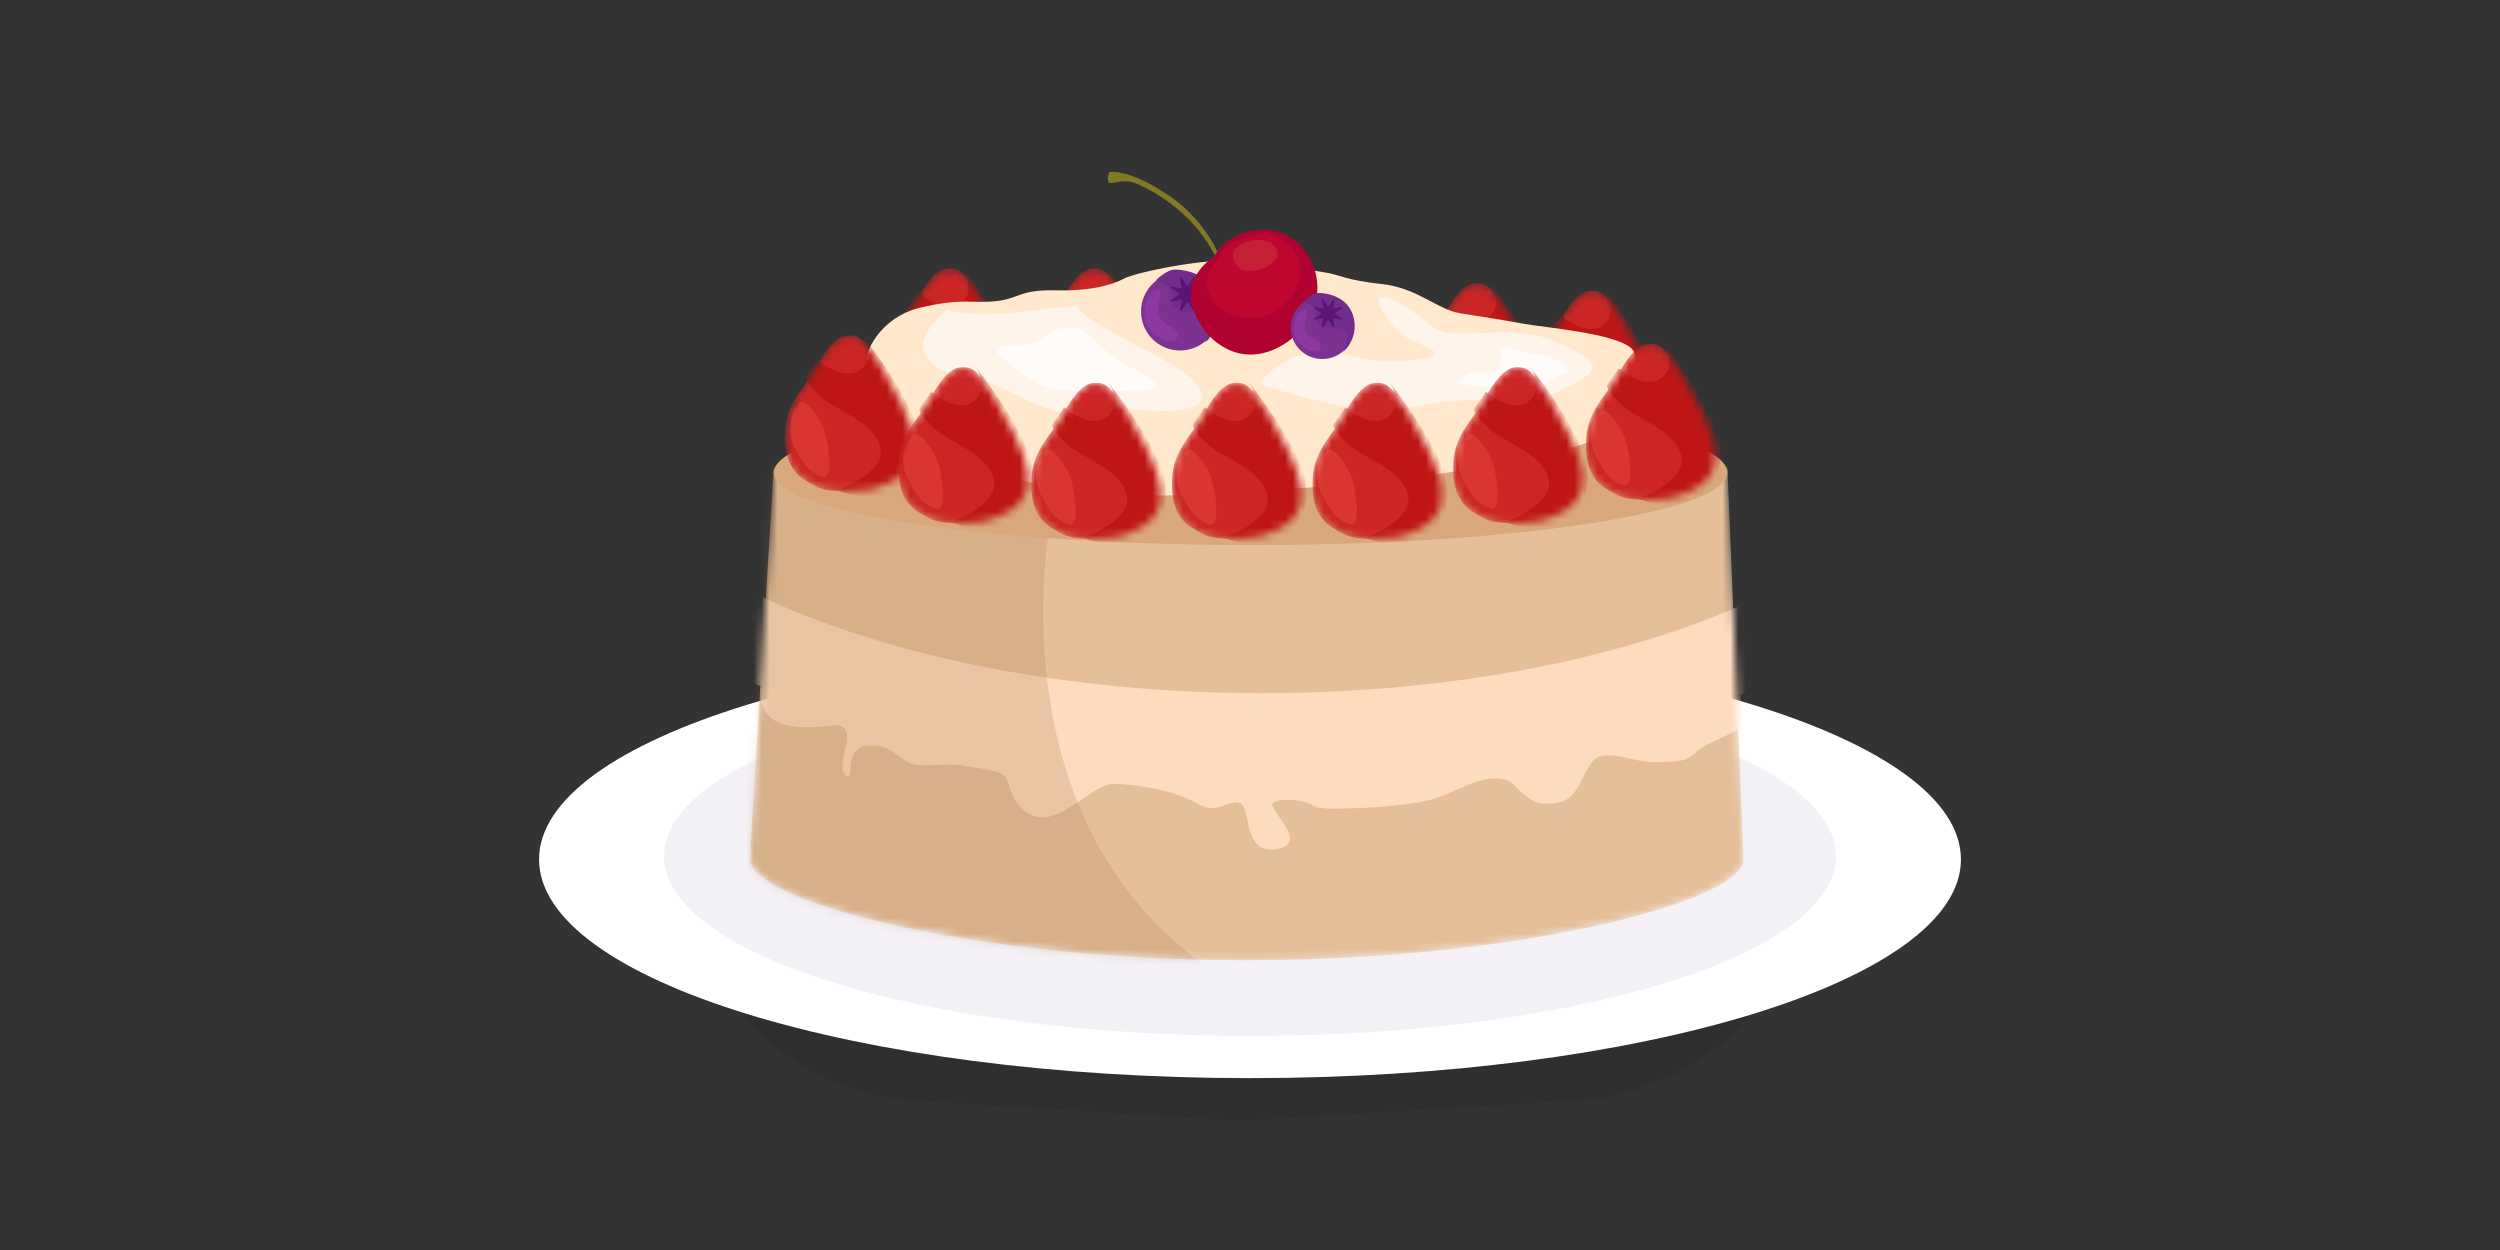 <svg
    xmlns="http://www.w3.org/2000/svg"
    viewBox="0 0 320 160"
    fill="none"
>
    <rect x="0" y="0" width="320" height="160" fill="#333333" stroke="none"/>
    <path d="M87 108.773c0-3.188 2.585-5.773 5.773-5.773H226.235c3.184 0 5.765 2.581 5.765 5.765 0 16.989-13.221 31.044-30.179 32.083L158.5 143.5l-41.333-2.601C100.208 139.831 87 125.766 87 108.773Z" fill="#000" fill-opacity=".08"/>
    <path d="M160 138c50.258 0 91-12.536 91-28s-40.742-28-91-28-91 12.536-91 28 40.742 28 91 28Z" fill="#fff"/>
    <path d="M160 132.598c41.421 0 75-10.297 75-23 0-12.702-33.579-23-75-23S85 96.896 85 109.598c0 12.703 33.579 23 75 23Z" fill="#F3F1F5"/>
    <mask id="skill-es-63-a" style="mask-type:alpha" maskUnits="userSpaceOnUse" x="96" y="59" width="128" height="64">
        <path d="m223.153 109.321-2.044-49.531-122.067.095L96 109.321h.143c-.095.237-.143.427-.143.665 0 5.324 28.473 12.929 63.6 12.929 35.128 0 63.601-7.605 63.601-12.929 0-.238-.048-.428-.143-.665h.095Z" fill="#E4BF9A"/>
    </mask>
    <g mask="url(#skill-es-63-a)">
        <path d="m223.153 109.321-2.044-49.531-122.067.095L96 109.321h.143c-.095.237-.143.427-.143.665 0 5.324 28.473 12.929 63.6 12.929 35.128 0 63.601-7.605 63.601-12.929 0-.238-.048-.428-.143-.665h.095Z" fill="#E4BF9A"/>
        <path d="M97.331 87.978s-.665 4.278 3.851 4.944c4.515.665 6.179-.856 7.035.523.855 1.331-1.236 4.611 0 5.752 1.236 1.188-.333-3.422 2.757-3.755 3.089-.333 4.183 1.854 5.751 2.329 1.569.523 4.754-.19 6.607.238 1.854.428 5.087.333 5.609 1.901.523 1.568 1.331 4.516 4.374 4.706 2.994.19 6.797-4.278 9.221-4.278 2.424 0 6.275.665 8.556 1.521 2.282.855 2.662 1.568 4.088 1.568 1.426 0 3.28-1.521 3.993-.19.761 1.331.333 6.275 4.421 5.419 4.088-.856-1.426-5.086-.666-5.847.761-.76 4.088-.427 5.039.238.903.666 3.66.428 4.611.428.903 0 8.793-.238 11.978-1.569 3.185-1.331 4.849-2.281 6.94-2.281 2.092 0 2.614 1.331 3.327 1.853.761.523 1.569 1.854 4.706 1.236 3.09-.57 3.185-5.514 5.419-5.941 2.282-.428 4.088.76 6.702.76 2.615 0 4.088.095 5.419-1.236 1.331-1.331 5.514-2.519 5.704-3.327.191-.856 0-3.945 0-3.945l-18.633-1.093s-60.416 4.944-73.963 1.854c-13.594-3.09-32.846-1.806-32.846-1.806Z" fill="#FCDBBE"/>
        <path d="M161.55 99.338c-25.336 0-50.719-4.706-70.112-14.165l4.611-9.459c35.651 17.35 95.496 17.35 130.624 0l4.658 9.459c-19.156 9.459-44.444 14.165-69.78 14.165Z" fill="#FCDBBE"/>
        <path opacity=".22" d="M134.313 67.681s-7.368 39.31 22.674 57.706c30.041 18.396-62.317-5.181-63.838-15.544-1.474-10.409 2.282-52.572 4.848-53.808 2.567-1.188 36.316 11.646 36.316 11.646Z" fill="#AA784B"/>
    </g>
    <mask id="skill-es-63-b" style="mask-type:alpha" maskUnits="userSpaceOnUse" x="113" y="34" width="17" height="21">
        <path d="M117.086 53.615c1.426.808 3.565.856 7.131.475 3.612-1.093 8.223-2.709 3.945-11.123-4.326-8.461-5.229-8.651-6.798-8.604-1.568.048-2.947 2.044-4.135 4.231-1.188 2.234-3.66 4.231-3.898 7.891-.333 5.324 2.329 6.322 3.755 7.13Z" fill="#CB2525"/>
    </mask>
    <g mask="url(#skill-es-63-b)">
        <path d="M117.086 53.615c1.426.808 3.565.856 7.131.475 3.612-1.093 8.223-2.709 3.945-11.123-4.326-8.461-5.229-8.651-6.798-8.604-1.568.048-2.947 2.044-4.135 4.231-1.188 2.234-3.66 4.231-3.898 7.891-.333 5.324 2.329 6.322 3.755 7.13Z" fill="#CB2525"/>
        <path d="M120.033 54.185s6.37-2.234 5.467-5.561c-.904-3.327-5.657-4.563-7.606-6.417-1.949-1.854-1.949-2.472-1.949-2.472l1.569-2.234s3.375 2.947 5.514 1.188c2.139-1.711.047-4.516.047-4.516s6.798 8.461 7.416 13.357c.618 4.896-3.233 6.893-5.134 7.463-1.901.618-5.466-.856-5.466-.856l.142.048Z" fill="#BE1616"/>
        <path d="M117.943 52.427c-1.711-.76-2.091-1.236-3.47-3.898-1.331-2.662 0-4.611.618-5.466.618-.856 2.519 1.569 3.185 3.28.618 1.759 1.378 6.845-.333 6.084Z" fill="#DA3631"/>
    </g>
    <mask id="skill-es-63-c" style="mask-type:alpha" maskUnits="userSpaceOnUse" x="131" y="34" width="18" height="21">
        <path d="M135.625 53.615c1.426.808 3.566.856 7.131.475 3.612-1.093 8.223-2.709 3.945-11.123-4.326-8.461-5.229-8.651-6.797-8.604-1.569.048-2.948 2.044-4.136 4.231-1.188 2.234-3.66 4.231-3.898 7.891-.332 5.324 2.329 6.322 3.755 7.13Z" fill="#CB2525"/>
    </mask>
    <g mask="url(#skill-es-63-c)">
        <path d="M135.625 53.615c1.426.808 3.566.856 7.131.475 3.612-1.093 8.223-2.709 3.945-11.123-4.326-8.461-5.229-8.651-6.797-8.604-1.569.048-2.948 2.044-4.136 4.231-1.188 2.234-3.66 4.231-3.898 7.891-.332 5.324 2.329 6.322 3.755 7.13Z" fill="#CB2525"/>
        <path d="M138.572 54.185s6.37-2.234 5.467-5.561c-.903-3.327-5.657-4.563-7.606-6.417-1.949-1.854-1.949-2.472-1.949-2.472l1.569-2.234s3.375 2.947 5.514 1.188c2.139-1.711.047-4.516.047-4.516s6.798 8.461 7.416 13.357c.618 4.896-3.233 6.893-5.134 7.463-1.901.618-5.466-.856-5.466-.856l.142.048Z" fill="#BE1616"/>
        <path d="M136.482 52.427c-1.711-.761-2.091-1.236-3.47-3.898-1.331-2.662 0-4.611.618-5.466.618-.856 2.52 1.569 3.185 3.28.618 1.759 1.379 6.845-.333 6.084Z" fill="#DA3631"/>
    </g>
    <mask id="skill-es-63-d" style="mask-type:alpha" maskUnits="userSpaceOnUse" x="180" y="36" width="18" height="21">
        <path d="M184.584 55.517c1.426.808 3.566.856 7.131.475 3.612-1.093 8.223-2.709 3.945-11.123-4.326-8.461-5.229-8.651-6.797-8.604-1.569.048-2.948 2.044-4.136 4.231-1.188 2.234-3.66 4.231-3.898 7.891-.332 5.324 2.329 6.322 3.755 7.13Z" fill="#CB2525"/>
    </mask>
    <g mask="url(#skill-es-63-d)">
        <path d="M184.584 55.517c1.426.808 3.566.856 7.131.475 3.612-1.093 8.223-2.709 3.945-11.123-4.326-8.461-5.229-8.651-6.797-8.604-1.569.048-2.948 2.044-4.136 4.231-1.188 2.234-3.66 4.231-3.898 7.891-.332 5.324 2.329 6.322 3.755 7.13Z" fill="#CB2525"/>
        <path d="M187.531 56.087s6.37-2.234 5.467-5.561c-.903-3.327-5.657-4.563-7.606-6.417-1.949-1.854-1.949-2.472-1.949-2.472l1.569-2.234s3.375 2.947 5.514 1.188c2.139-1.711.047-4.516.047-4.516s6.798 8.461 7.416 13.357c.618 4.896-3.233 6.892-5.134 7.463-1.901.618-5.466-.856-5.466-.856l.142.048Z" fill="#BE1616"/>
        <path d="M185.441 54.328c-1.711-.76-2.091-1.236-3.47-3.898-1.331-2.662 0-4.611.618-5.466.618-.856 2.52 1.569 3.185 3.28.618 1.759 1.378 6.845-.333 6.084Z" fill="#DA3631"/>
    </g>
    <mask id="skill-es-63-e" style="mask-type:alpha" maskUnits="userSpaceOnUse" x="195" y="37" width="18" height="21">
        <path d="M199.321 56.467c1.426.808 3.565.856 7.13.475 3.612-1.093 8.223-2.709 3.945-11.123-4.325-8.461-5.229-8.651-6.797-8.604-1.569.048-2.947 2.044-4.136 4.231-1.188 2.234-3.66 4.231-3.897 7.891-.333 5.324 2.329 6.322 3.755 7.13Z" fill="#CB2525"/>
    </mask>
    <g mask="url(#skill-es-63-e)">
        <path d="M199.321 56.467c1.426.808 3.565.856 7.13.475 3.612-1.093 8.223-2.709 3.945-11.123-4.325-8.461-5.229-8.651-6.797-8.604-1.569.048-2.947 2.044-4.136 4.231-1.188 2.234-3.66 4.231-3.897 7.891-.333 5.324 2.329 6.322 3.755 7.13Z" fill="#CB2525"/>
        <path d="M202.268 57.038s6.369-2.234 5.466-5.561c-.903-3.327-5.657-4.563-7.605-6.417-1.949-1.854-1.949-2.472-1.949-2.472l1.568-2.234s3.375 2.947 5.514 1.188c2.139-1.711.048-4.516.048-4.516s6.797 8.461 7.415 13.357c.618 4.896-3.232 6.893-5.134 7.463-1.901.618-5.466-.856-5.466-.856l.143.048Z" fill="#BE1616"/>
        <path d="M200.176 55.279c-1.712-.76-2.092-1.236-3.47-3.898-1.331-2.662 0-4.611.618-5.466.618-.856 2.519 1.569 3.184 3.28.618 1.759 1.379 6.845-.332 6.084Z" fill="#DA3631"/>
    </g>
    <path d="M221.11 60.503c0 5.086-27.332 9.269-61.033 9.269-33.702-.048-61.034-4.183-61.034-9.269 0-5.086 27.902-10.6 61.604-10.6 33.701 0 60.463 5.514 60.463 10.6Z" fill="#D8A87C"/>
    <path d="M111.116 45.007s1.474-4.421 6.797-5.657c5.324-1.236 6.56-.475 9.602-.808 3.042-.333 2.852-1.474 7.606-1.379 4.753.095 7.225-.713 8.793-1.521 1.569-.808 10.458-2.662 15.116-2.282 4.659.333 8.889 1.283 10.6 1.521 1.712.238 2.662.998 7.225 1.474 4.564.475 7.131 3.28 10.078 3.755 2.947.475 4.753.713 7.795 1.283 3.042.57 13.262 1.331 14.403 3.613 1.093 2.282-2.852 10.315-5.989 11.646-3.185 1.379-19.727 4.516-28.901 5.229-9.174.665-27.902 2.567-37.504.856-9.65-1.806-22.816-5.086-25.051-6.892-2.281-1.806-.57-10.838-.57-10.838Z" fill="#FFE8CC"/>
    <path d="M121.289 39.636s-4.801 3.66-2.52 6.322c2.282 2.662 5.467 1.996 8.271 3.185 2.805 1.188 5.562 2.804 8.271 3.565 2.71.76 6.655-.713 11.123-.238 4.468.475 8.461-.238 7.273-2.519-1.189-2.282-5.562-4.326-9.412-6.37-3.898-2.044-6.084-3.518-6.274-4.278-.143-.761-11.789 2.139-16.732.333ZM161.406 49.238s10.505 3.47 15.591 3.232c5.134-.238 4.991-.951 11.076-1.283 6.084-.333 7.843.713 11.218-.998 3.375-1.711 6.132-2.757 3.517-4.516-2.614-1.759-5.751-3.137-10.172-3.137s-7.463.76-9.507-.903c-2.044-1.616-4.848-3.66-6.179-3.565-1.331.095.665 3.375 2.614 4.801 1.949 1.426 7.273 2.472 1.474 3.185-5.799.713-7.891-.665-11.076-1.188-3.137-.475-8.366 2.757-8.556 4.373Z" fill="#FFF4E9"/>
    <path d="M127.658 45.245s4.706 4.468 7.748 4.658c3.042.19 7.748.19 11.123.095 3.328-.143.998-1.569-2.472-3.327-3.47-1.759-4.42-4.991-7.367-4.753-2.947.238-3.043 1.949-5.324 2.187-2.234.19-3.613-.19-3.708 1.141ZM186.553 49.142c5.656.38 6.464 1.141 8.936.761 2.472-.38 4.326-2.139 5.229-2.234.903-.095-1.379-2.044-3.755-2.282-2.377-.19-5.229-1.949-4.849 0 .333 1.949-.665 2.472-2.709 2.282-2.092-.19-2.852 1.474-2.852 1.474Z" fill="#FFFBF8"/>
    <mask id="skill-es-63-f" style="mask-type:alpha" maskUnits="userSpaceOnUse" x="100" y="42" width="18" height="21">
        <path d="M104.252 62.171c1.426.808 3.565.856 7.131.475 3.612-1.093 8.223-2.709 3.945-11.123-4.326-8.461-5.229-8.651-6.798-8.604-1.568.048-2.947 2.044-4.135 4.231-1.188 2.234-3.66 4.231-3.898 7.891-.332 5.324 2.329 6.322 3.755 7.13Z" fill="#CB2525"/>
    </mask>
    <g mask="url(#skill-es-63-f)">
        <path d="M104.252 62.171c1.426.808 3.565.856 7.131.475 3.612-1.093 8.223-2.709 3.945-11.123-4.326-8.461-5.229-8.651-6.798-8.604-1.568.048-2.947 2.044-4.135 4.231-1.188 2.234-3.66 4.231-3.898 7.891-.332 5.324 2.329 6.322 3.755 7.13Z" fill="#CB2525"/>
        <path d="M107.199 62.742s6.37-2.234 5.467-5.561c-.903-3.327-5.657-4.563-7.606-6.417-1.949-1.854-1.949-2.472-1.949-2.472l1.569-2.234s3.375 2.947 5.514 1.188c2.139-1.711.047-4.516.047-4.516s6.798 8.461 7.416 13.357c.618 4.896-3.233 6.892-5.134 7.463-1.901.618-5.466-.856-5.466-.856l.142.048Z" fill="#BE1616"/>
        <path d="M105.109 60.983c-1.711-.761-2.091-1.236-3.47-3.898-1.331-2.662 0-4.611.618-5.466.618-.856 2.52 1.569 3.185 3.28.618 1.759 1.378 6.845-.333 6.084Z" fill="#DA3631"/>
    </g>
    <mask id="skill-es-63-g" style="mask-type:alpha" maskUnits="userSpaceOnUse" x="132" y="49" width="17" height="20">
        <path d="M135.784 68.256c1.426.808 3.565.856 7.13.475 3.612-1.093 8.223-2.709 3.945-11.123-4.326-8.461-5.229-8.651-6.797-8.604-1.569.048-2.947 2.044-4.136 4.231-1.188 2.234-3.66 4.231-3.898 7.891-.332 5.324 2.33 6.322 3.756 7.13Z" fill="#CB2525"/>
    </mask>
    <g mask="url(#skill-es-63-g)">
        <path d="M135.784 68.256c1.426.808 3.565.856 7.13.475 3.612-1.093 8.223-2.709 3.945-11.123-4.326-8.461-5.229-8.651-6.797-8.604-1.569.048-2.947 2.044-4.136 4.231-1.188 2.234-3.66 4.231-3.898 7.891-.332 5.324 2.33 6.322 3.756 7.13Z" fill="#CB2525"/>
        <path d="M138.73 68.826s6.37-2.234 5.467-5.561c-.903-3.327-5.657-4.563-7.606-6.417-1.948-1.854-1.948-2.472-1.948-2.472l1.568-2.234s3.375 2.947 5.514 1.188c2.139-1.711.048-4.516.048-4.516s6.797 8.461 7.415 13.357c.618 4.896-3.232 6.893-5.134 7.463-1.901.618-5.466-.856-5.466-.856l.142.048Z" fill="#BE1616"/>
        <path d="M136.64 67.067c-1.711-.761-2.091-1.236-3.469-3.898-1.331-2.662 0-4.611.617-5.466.618-.856 2.52 1.569 3.185 3.28.618 1.759 1.379 6.845-.333 6.084Z" fill="#DA3631"/>
    </g>
    <mask id="skill-es-63-h" style="mask-type:alpha" maskUnits="userSpaceOnUse" x="150" y="49" width="17" height="20">
        <path d="M153.784 68.256c1.426.808 3.565.856 7.13.475 3.612-1.093 8.223-2.709 3.945-11.123-4.326-8.461-5.229-8.651-6.797-8.604-1.569.048-2.947 2.044-4.136 4.231-1.188 2.234-3.66 4.231-3.898 7.891-.332 5.324 2.33 6.322 3.756 7.13Z" fill="#CB2525"/>
    </mask>
    <g mask="url(#skill-es-63-h)">
        <path d="M153.784 68.256c1.426.808 3.565.856 7.13.475 3.612-1.093 8.223-2.709 3.945-11.123-4.326-8.461-5.229-8.651-6.797-8.604-1.569.048-2.947 2.044-4.136 4.231-1.188 2.234-3.66 4.231-3.898 7.891-.332 5.324 2.33 6.322 3.756 7.13Z" fill="#CB2525"/>
        <path d="M156.73 68.826s6.37-2.234 5.467-5.561c-.903-3.327-5.657-4.563-7.606-6.417-1.948-1.854-1.948-2.472-1.948-2.472l1.568-2.234s3.375 2.947 5.514 1.188c2.139-1.711.048-4.516.048-4.516s6.797 8.461 7.415 13.357c.618 4.896-3.232 6.892-5.134 7.463-1.901.618-5.466-.856-5.466-.856l.142.048Z" fill="#BE1616"/>
        <path d="M154.639 67.067c-1.712-.761-2.092-1.236-3.47-3.898-1.331-2.662 0-4.611.618-5.466.617-.856 2.519 1.569 3.184 3.28.618 1.759 1.379 6.845-.332 6.084Z" fill="#DA3631"/>
    </g>
    <mask id="skill-es-63-i" style="mask-type:alpha" maskUnits="userSpaceOnUse" x="168" y="49" width="17" height="20">
        <path d="M171.784 68.256c1.426.808 3.565.856 7.13.475 3.612-1.093 8.223-2.709 3.945-11.123-4.326-8.461-5.229-8.651-6.797-8.604-1.569.048-2.947 2.044-4.136 4.231-1.188 2.234-3.66 4.231-3.898 7.891-.332 5.324 2.33 6.322 3.756 7.13Z" fill="#CB2525"/>
    </mask>
    <g mask="url(#skill-es-63-i)">
        <path d="M171.784 68.256c1.426.808 3.565.856 7.13.475 3.612-1.093 8.223-2.709 3.945-11.123-4.326-8.461-5.229-8.651-6.797-8.604-1.569.048-2.947 2.044-4.136 4.231-1.188 2.234-3.66 4.231-3.898 7.891-.332 5.324 2.33 6.322 3.756 7.13Z" fill="#CB2525"/>
        <path d="M174.73 68.826s6.37-2.234 5.467-5.561c-.903-3.327-5.657-4.563-7.606-6.417-1.948-1.854-1.948-2.472-1.948-2.472l1.568-2.234s3.375 2.947 5.514 1.188c2.139-1.711.048-4.516.048-4.516s6.797 8.461 7.415 13.357c.618 4.896-3.232 6.892-5.134 7.463-1.901.618-5.466-.856-5.466-.856l.142.048Z" fill="#BE1616"/>
        <path d="M172.639 67.067c-1.712-.761-2.092-1.236-3.47-3.898-1.331-2.662 0-4.611.618-5.466.617-.856 2.519 1.569 3.184 3.28.618 1.759 1.379 6.845-.332 6.084Z" fill="#DA3631"/>
    </g>
    <mask id="skill-es-63-j" style="mask-type:alpha" maskUnits="userSpaceOnUse" x="186" y="47" width="17" height="20">
        <path d="M189.784 66.256c1.426.808 3.565.856 7.13.475 3.612-1.093 8.223-2.709 3.945-11.123-4.326-8.461-5.229-8.651-6.797-8.604-1.569.048-2.947 2.044-4.136 4.231-1.188 2.234-3.66 4.231-3.898 7.891-.332 5.324 2.33 6.322 3.756 7.13Z" fill="#CB2525"/>
    </mask>
    <g mask="url(#skill-es-63-j)">
        <path d="M189.784 66.256c1.426.808 3.565.856 7.13.475 3.612-1.093 8.223-2.709 3.945-11.123-4.326-8.461-5.229-8.651-6.797-8.604-1.569.048-2.947 2.044-4.136 4.231-1.188 2.234-3.66 4.231-3.898 7.891-.332 5.324 2.33 6.322 3.756 7.13Z" fill="#CB2525"/>
        <path d="M192.73 66.826s6.37-2.234 5.467-5.561c-.903-3.327-5.657-4.563-7.606-6.417-1.948-1.854-1.948-2.472-1.948-2.472l1.568-2.234s3.375 2.947 5.514 1.188c2.139-1.711.048-4.516.048-4.516s6.797 8.461 7.415 13.357c.618 4.896-3.232 6.892-5.134 7.463-1.901.618-5.466-.856-5.466-.856l.142.048Z" fill="#BE1616"/>
        <path d="M190.64 65.067c-1.711-.761-2.091-1.236-3.469-3.898-1.331-2.662 0-4.611.617-5.466.618-.856 2.52 1.569 3.185 3.28.618 1.759 1.379 6.845-.333 6.084Z" fill="#DA3631"/>
    </g>
    <mask id="skill-es-63-k" style="mask-type:alpha" maskUnits="userSpaceOnUse" x="203" y="44" width="17" height="20">
        <path d="M206.784 63.256c1.426.808 3.565.856 7.13.475 3.612-1.093 8.223-2.709 3.945-11.123-4.326-8.461-5.229-8.651-6.797-8.604-1.569.048-2.947 2.044-4.136 4.231-1.188 2.234-3.66 4.231-3.898 7.891-.332 5.324 2.33 6.322 3.756 7.13Z" fill="#CB2525"/>
    </mask>
    <g mask="url(#skill-es-63-k)">
        <path d="M206.784 63.256c1.426.808 3.565.856 7.13.475 3.612-1.093 8.223-2.709 3.945-11.123-4.326-8.461-5.229-8.651-6.797-8.604-1.569.048-2.947 2.044-4.136 4.231-1.188 2.234-3.66 4.231-3.898 7.891-.332 5.324 2.33 6.322 3.756 7.13Z" fill="#CB2525"/>
        <path d="M209.73 63.826s6.37-2.234 5.467-5.561c-.903-3.327-5.657-4.563-7.606-6.417-1.948-1.854-1.948-2.472-1.948-2.472l1.568-2.234s3.375 2.947 5.514 1.188c2.139-1.711.048-4.516.048-4.516s6.797 8.461 7.415 13.357c.618 4.896-3.232 6.893-5.134 7.463-1.901.618-5.466-.856-5.466-.856l.142.048Z" fill="#BE1616"/>
        <path d="M207.639 62.067c-1.712-.76-2.092-1.236-3.47-3.898-1.331-2.662 0-4.611.618-5.466.617-.856 2.519 1.569 3.184 3.28.618 1.759 1.379 6.845-.332 6.084Z" fill="#DA3631"/>
    </g>
    <mask id="skill-es-63-l" style="mask-type:alpha" maskUnits="userSpaceOnUse" x="115" y="47" width="17" height="20">
        <path d="M118.784 66.256c1.426.808 3.565.856 7.13.475 3.612-1.093 8.223-2.709 3.945-11.123-4.326-8.461-5.229-8.651-6.797-8.604-1.569.048-2.947 2.044-4.136 4.231-1.188 2.234-3.66 4.231-3.898 7.891-.332 5.324 2.33 6.322 3.756 7.13Z" fill="#CB2525"/>
    </mask>
    <g mask="url(#skill-es-63-l)">
        <path d="M118.784 66.256c1.426.808 3.565.856 7.13.475 3.612-1.093 8.223-2.709 3.945-11.123-4.326-8.461-5.229-8.651-6.797-8.604-1.569.048-2.947 2.044-4.136 4.231-1.188 2.234-3.66 4.231-3.898 7.891-.332 5.324 2.33 6.322 3.756 7.13Z" fill="#CB2525"/>
        <path d="M121.73 66.826s6.37-2.234 5.467-5.561c-.903-3.327-5.657-4.563-7.606-6.417-1.948-1.854-1.948-2.472-1.948-2.472l1.568-2.234s3.375 2.947 5.514 1.188c2.139-1.711.048-4.516.048-4.516s6.797 8.461 7.415 13.357c.618 4.896-3.232 6.892-5.134 7.463-1.901.618-5.466-.856-5.466-.856l.142.048Z" fill="#BE1616"/>
        <path d="M119.639 65.067c-1.712-.761-2.092-1.236-3.47-3.898-1.331-2.662 0-4.611.618-5.466.617-.856 2.519 1.569 3.184 3.28.618 1.759 1.379 6.845-.332 6.084Z" fill="#DA3631"/>
    </g>
    <path d="M156.035 39.873c0-2.757-2.234-4.991-4.991-4.991-2.757 0-4.991 2.234-4.991 4.991s2.234 4.991 4.991 4.991c2.757 0 4.991-2.234 4.991-4.991Z" fill="#7D3292"/>
    <path d="M147.953 35.881s1.474.143 1.854 1.188c.38 1.046-.095 2.044 1.188 2.662 1.284.618 4.088-.333 3.851 1.854-.238 2.187-.713 2.377-.713 2.377s2.614-1.996 1.853-5.466c-.76-3.47-4.373-3.993-5.561-3.993-1.141 0-2.472 1.379-2.472 1.379Z" fill="#722D8A"/>
    <path d="M153.088 37.639c0-.238 1.188-.713 1.093-.903-.095-.238-1.283.285-1.426.143-.142-.143.333-1.331.143-1.426-.19-.095-.666 1.093-.903 1.093-.238 0-.713-1.188-.903-1.093-.238.095.285 1.284.142 1.426-.142.143-1.331-.333-1.426-.143-.095.19 1.093.665 1.093.903 0 .238-1.188.713-1.093.903.095.238 1.284-.285 1.426-.143.143.143-.333 1.331-.142 1.426.19.095.665-1.093.903-1.093.237 0 .713 1.188.903 1.093.238-.095-.285-1.284-.143-1.426.143-.143 1.331.333 1.426.143.095-.19-1.093-.665-1.093-.903Z" fill="#591475"/>
    <path d="M148.001 37.116c-.713.143-1.568 1.426-1.521 3.327.095 1.901 2.092 2.947 2.9 3.137 1.141.428 2.044-.903.665-1.616-1.378-.713-2.044-1.616-1.758-2.995.38-1.474.428-2.044-.286-1.854Z" fill="#8D38A1"/>
    <path d="M156.557 34.027s-1.568-5.419-6.987-9.031c-5.419-3.612-7.605-2.947-7.605-2.947s-.428 1.284.142 1.379c.571.048 1.379-.38 2.519-.19 1.141.19 8.889 3.565 11.646 11.265.476.238.285-.475.285-.475Z" fill="#807A25"/>
    <path d="M155.417 32.838s-4.231 2.519-2.662 6.845 6.512 7.891 12.026 4.088c5.467-3.803 4.516-10.41.808-13.119-3.755-2.709-8.841-.57-10.172 2.187Z" fill="#AF0230"/>
    <path d="M155.94 33.171s-2.472 2.187-.999 4.801c1.474 2.614 6.465 4.326 9.887.475 3.423-3.85.808-7.653-1.901-8.271-2.662-.57-6.322.808-6.987 2.995Z" fill="#BE062E"/>
    <path d="M158.08 31.888c-.38.475-.523 1.331.475 2.377.999 1.046 5.039 0 4.991-1.854-.237-2.187-3.945-2.187-5.466-.523Z" fill="#C62035"/>
    <path d="M173.29 41.917c0-2.234-1.807-4.04-4.041-4.04-2.234 0-4.04 1.806-4.04 4.04 0 2.234 1.806 4.04 4.04 4.04s4.041-1.806 4.041-4.04Z" fill="#7D3292"/>
    <path d="M166.777 38.685s1.189.095 1.521.951c.333.856-.095 1.664.951 2.139 1.046.475 3.327-.285 3.137 1.474-.19 1.759-.57 1.901-.57 1.901s2.091-1.616 1.473-4.421c-.617-2.804-3.517-3.232-4.468-3.232-.95.048-2.044 1.188-2.044 1.188Z" fill="#722D8A"/>
    <path d="M170.912 40.111c0-.19.951-.57.903-.761-.095-.19-.998.238-1.14.095-.143-.143.285-1.093.095-1.141-.19-.048-.571.903-.761.903-.19 0-.57-.951-.76-.903-.19.095.237.998.095 1.141-.143.143-1.094-.285-1.141-.095-.048.19.903.57.903.761 0 .19-.951.57-.903.76.095.19.998-.238 1.141-.095.142.143-.285 1.093-.095 1.141.19.048.57-.903.76-.903.19 0 .571.951.761.903.19-.095-.238-.998-.095-1.141.142-.143 1.093.285 1.14.095.048-.19-.903-.57-.903-.76Z" fill="#591475"/>
    <path d="M166.824 39.683c-.57.143-1.283 1.188-1.236 2.709.048 1.521 1.711 2.377 2.377 2.519.903.38 1.664-.713.523-1.283-1.141-.57-1.664-1.283-1.426-2.424.285-1.188.332-1.664-.238-1.521Z" fill="#8D38A1"/>
</svg>